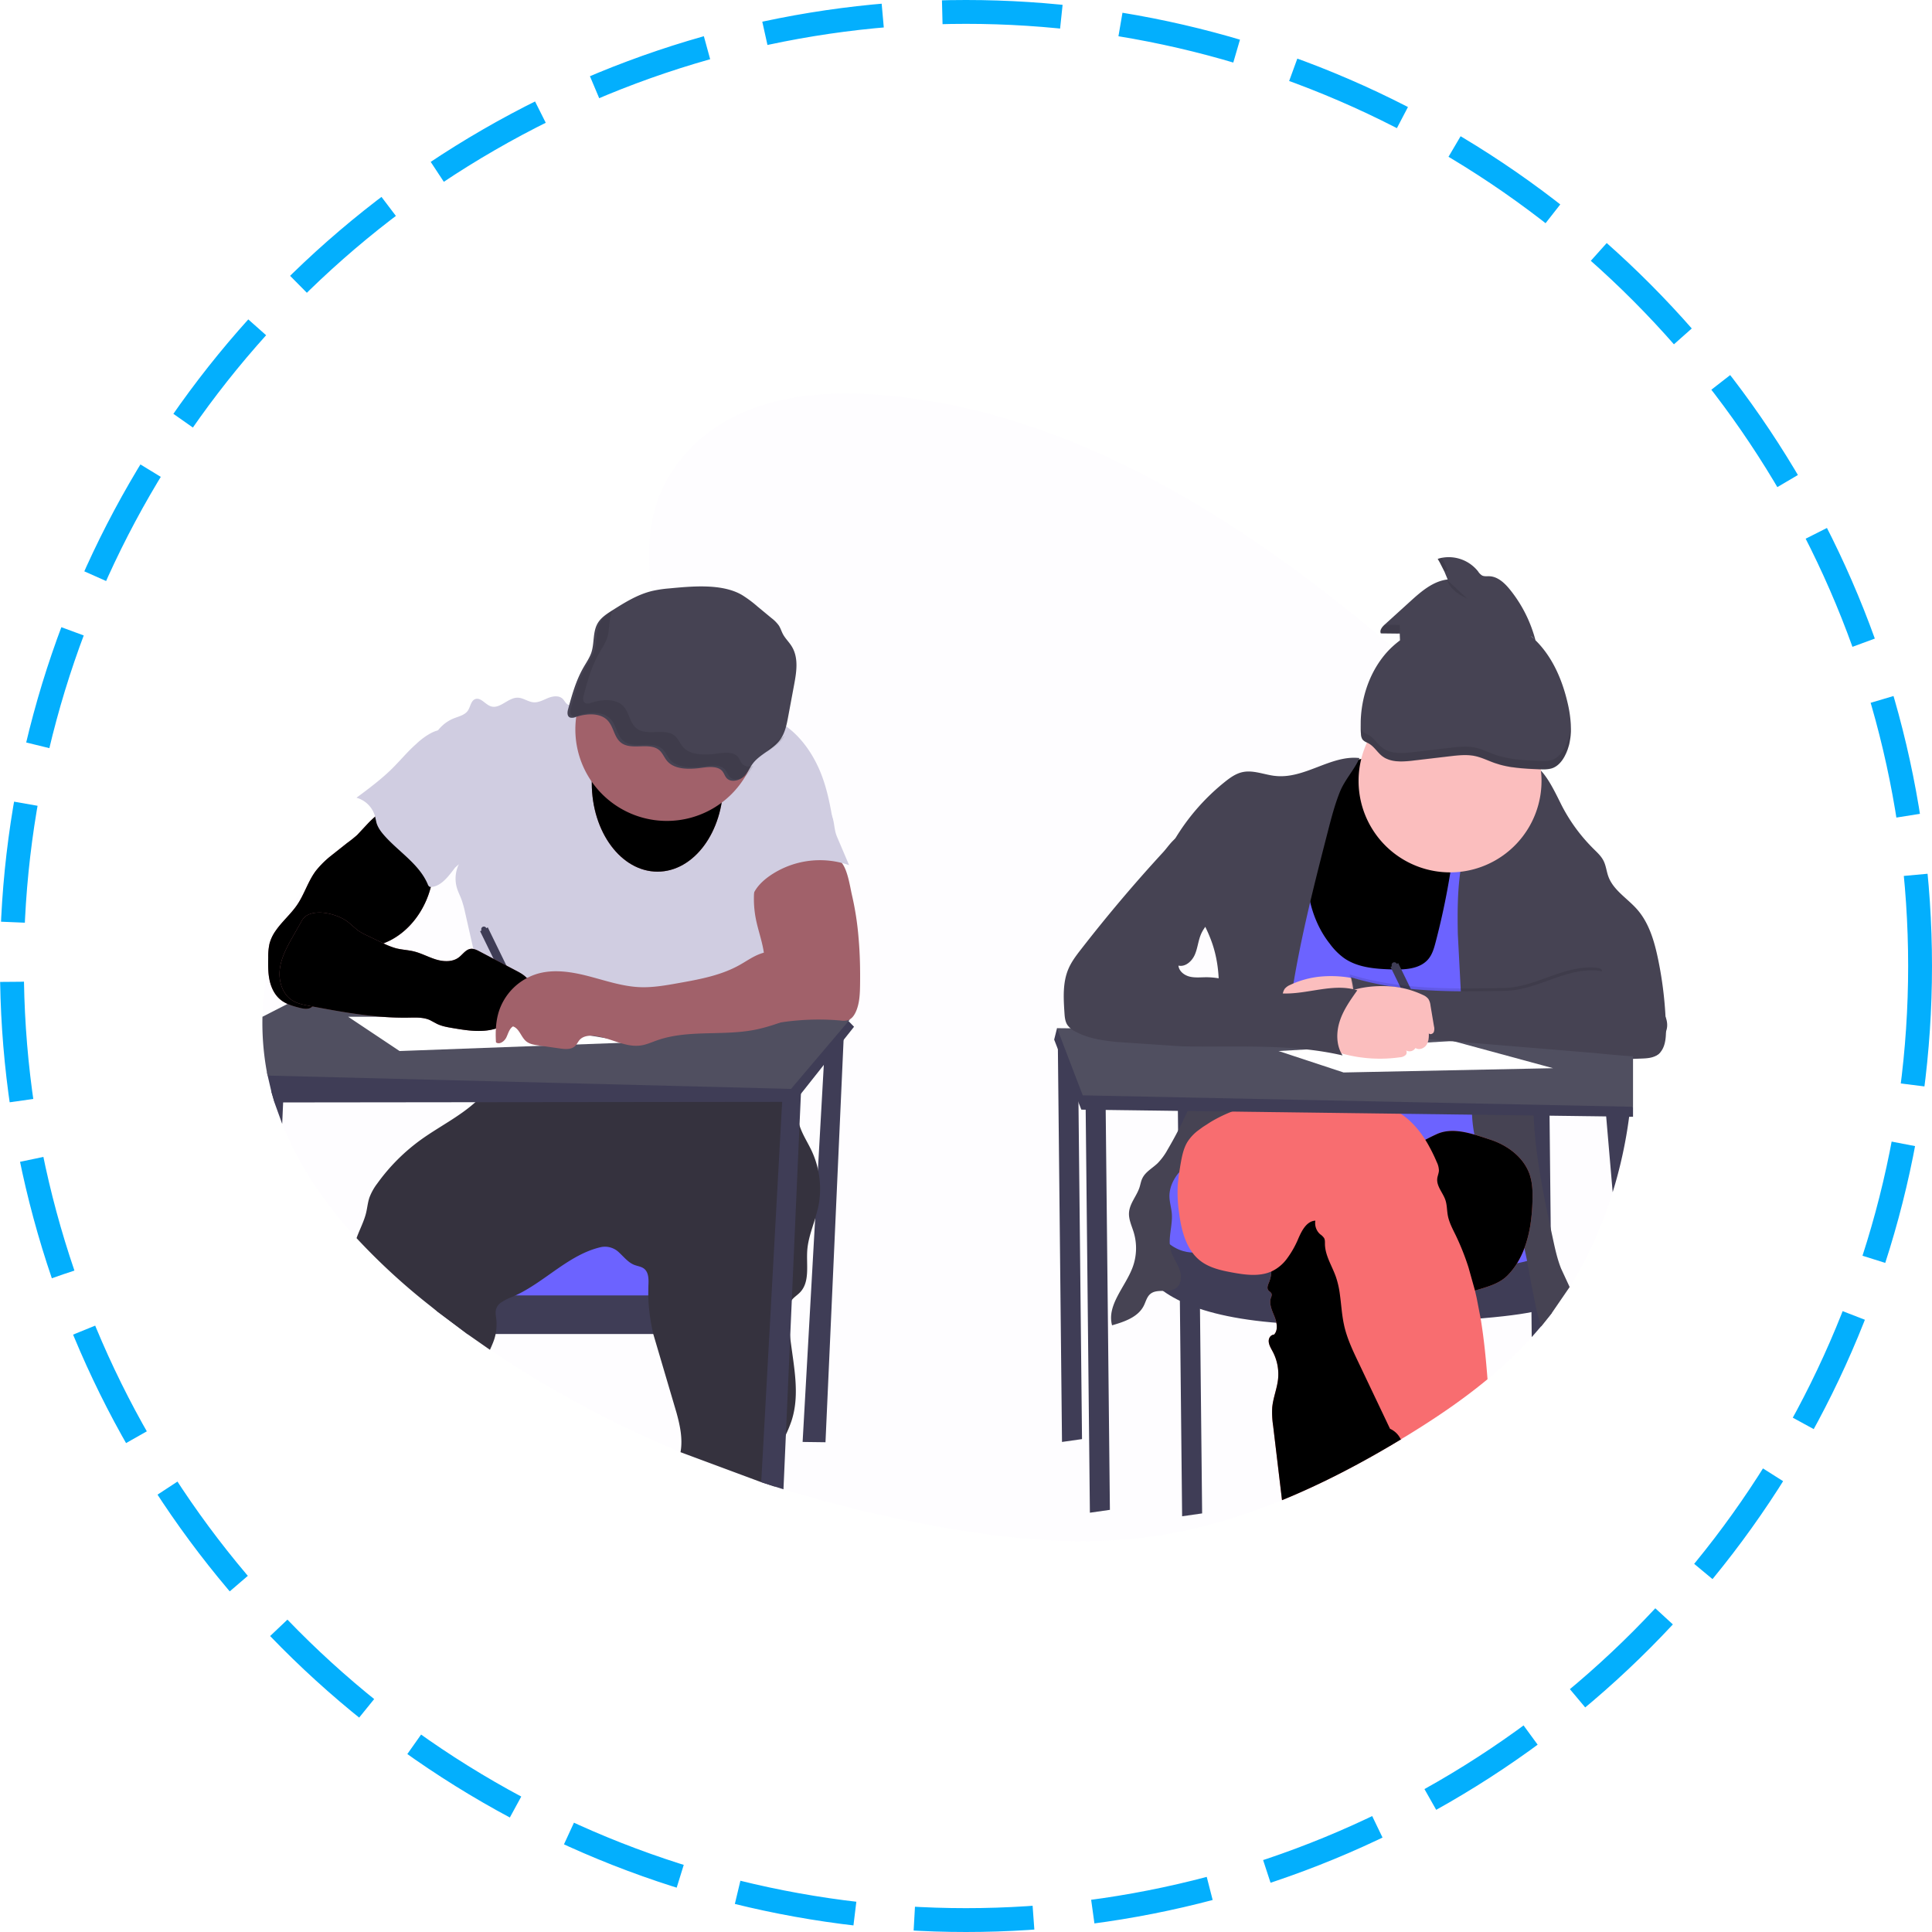 <svg xmlns="http://www.w3.org/2000/svg" xmlns:xlink="http://www.w3.org/1999/xlink" width="162" height="162" fill="none" xmlns:v="https://vecta.io/nano"><style><![CDATA[.B{fill:#3f3d56}.C{fill:#000}.D{opacity:.1}.E{fill:#a1616a}.F{fill:#464353}.G{fill:#fbbebe}.H{fill:#6c63ff}]]></style><circle cx="81" cy="81" r="80" stroke="#03affd" stroke-width="2" stroke-dasharray="10 5"/><g filter="url(#A)"><circle cx="81" cy="81" r="73" fill="#fff"/></g><path d="M136.932 88.787v.218l-.224 3.796-.035.312-.066.527a38 38 0 0 1-1.382 6.327h0c-.858 2.791-2.07 5.461-3.607 7.944l-1.512 2.204-.877 1.106-.645.748-.136.151c-1.152 1.265-2.394 2.445-3.716 3.531-2.157 1.788-4.479 3.343-6.839 4.786l-.405.24c-.01.007-.02.013-.03.018-3.207 1.939-6.533 3.689-9.96 5.09-3.751 1.538-7.624 2.656-11.598 3.145-5.539.68-11.146.127-16.651-.825a108.12 108.12 0 0 1-13.543-3.236l-.731-.229-1.135-.369c-2.283-.755-4.54-1.594-6.771-2.517a89.02 89.02 0 0 1-15.979-8.579c-.639-.43-1.269-.87-1.89-1.319a81.88 81.88 0 0 1-2.572-1.929l-.523-.405a53.77 53.77 0 0 1-6.21-5.704c-2.579-2.807-4.783-5.973-6.232-9.587-.229-.568-.438-1.147-.628-1.737l-.018-.059c-.096-.3-.184-.599-.266-.911a20.55 20.55 0 0 1-.315-1.354c-.019-.088-.036-.175-.052-.264a22.68 22.68 0 0 1-.377-4.666c.03-1.37.191-2.735.479-4.075h0c.296-1.389.751-2.739 1.358-4.023h0a14.5 14.5 0 0 1 2.077-3.204h0c.584-.679 1.24-1.293 1.957-1.829 1.3-.968 2.742-1.643 4.237-2.176.702-.252 1.414-.472 2.13-.677l1.523-.422 1.496-.404 2.862-.82c2.574-.786 5.097-1.738 7.43-3.157.369-.224.745-.47 1.122-.733.479-.333.952-.695 1.419-1.086s.935-.819 1.376-1.267l.203-.21a16.8 16.8 0 0 0 1.032-1.188 14.13 14.13 0 0 0 .458-.615 13.08 13.08 0 0 0 .572-.885c.889-1.51 1.438-3.176 1.374-4.932a7.6 7.6 0 0 0-.078-.864l-.416-3.102c-.463-4.179-.267-7.969 2.869-11.529 3.9-4.426 10.02-5.328 15.592-4.975 16.109 1.019 30.773 10.216 43.66 21.165l3.303 2.876.824.738c2.037 1.835 4.043 3.738 5.912 5.777l.45.497.274.309a49.89 49.89 0 0 1 1.695 2.025c1.469 1.835 2.765 3.8 3.874 5.872a33.36 33.36 0 0 1 3.401 10.387h0c.209 1.317.346 2.644.411 3.975a35.58 35.58 0 0 1 .041 1.177v.376c.012.182.012.36.011.542z" fill="#f0efff" class="D"/><path d="M69.218 86.777l-1.918 34.131 1.918.025 1.558-34.636-1.558.479z" class="B"/><path d="M62.146 104.069h-23.73v5.154h23.73v-5.154z" class="H"/><path d="M63.703 108.622v3.236H39.191l-2.572-1.93v-1.306h27.084z" class="B"/><path d="M68.599 101.259l-.247.923c-.272.883-.599 1.755-.663 2.673-.085 1.212.24 2.623-.599 3.504-.216.228-.497.398-.69.641a1.07 1.07 0 0 0-.081.12c-.173.285-.193.633-.195.959.002.695.047 1.389.135 2.079.284 2.373.845 4.751.108 6.991-.134.388-.289.769-.466 1.139-.36.791-.751 1.572-.869 2.429-.086.635-.06 1.289-.065 1.935l-1.135-.369-6.771-2.517.017-.098c.171-1.067-.063-2.157-.349-3.198l-1.95-6.606a16.71 16.71 0 0 1-.397-2.636l-.024-.599.011-.787c.025-.526.048-1.15-.373-1.47-.231-.174-.537-.204-.807-.309-.52-.203-.876-.673-1.288-1.049-.197-.191-.437-.331-.7-.408a1.68 1.68 0 0 0-.809-.035c-2.694.617-4.674 2.902-7.181 4.058l-.292.129a4.24 4.24 0 0 0-.919.47c-.201.139-.347.345-.412.581-.063.254-.008.52.023.781a3.99 3.99 0 0 1-.054 1.274c-.032.163-.075.323-.128.48-.096.284-.224.562-.346.839l-1.89-1.319-2.572-1.929-.514-.414a53.67 53.67 0 0 1-6.21-5.703c.255-.719.624-1.388.802-2.125.101-.423.138-.863.277-1.274a4.58 4.58 0 0 1 .662-1.186c1.019-1.421 2.264-2.666 3.684-3.687 1.485-1.064 3.2-1.918 4.536-3.126a7.16 7.16 0 0 0 1.387-1.643 1.01 1.01 0 0 0 .064-.12 2.49 2.49 0 0 0 .215-.686c.096-.537.081-1.127.129-1.642 1.628.282 3.287.332 4.929.149 1.912-.215 3.781-.745 5.693-.952l.434-.042c.612-.049 1.226-.06 1.841-.053l1.542.04 5.66.192c.627.022 1.267.046 1.85.274.693.272 1.248.814 1.692 1.409l.165.233a7.31 7.31 0 0 1 .872 1.725l.065.188.143.505.087.4c.132.664.21 1.342.418 1.983l.047.139c.25.702.666 1.331.98 2.006a7.45 7.45 0 0 1 .515 1.526 7.54 7.54 0 0 1 .014 3.207h0z" fill="#35323e"/><path d="M51.392 58.369c-.506-.403-1.239-.108-1.831.152a11.77 11.77 0 0 1-1.529.552c-.107.041-.223.053-.335.035-.24-.057-.34-.341-.519-.514-.31-.298-.819-.228-1.219-.066s-.796.395-1.225.359c-.458-.036-.856-.374-1.318-.385-.815-.019-1.499.985-2.27.719-.47-.162-.839-.773-1.302-.599-.359.137-.392.634-.609.959-.255.379-.753.485-1.178.653-1.341.53-2.229 2.024-2.054 3.455.097.79.479 1.514.732 2.267.75 2.192.493 4.664 1.438 6.779l.303-.266c-.299.62-.357 1.329-.162 1.989.099.332.261.641.383.966a8.65 8.65 0 0 1 .307 1.115l1.043 4.6c.408 1.798.816 3.595.887 5.436a15.87 15.87 0 0 1-.273 3.572c1.889-.313 3.617-1.151 5.531-1.14.702 0 1.399.12 2.095.216a43.12 43.12 0 0 0 6.128.416 2.43 2.43 0 0 0 .94-.132c.264-.113.479-.313.729-.458.488-.288 1.079-.36 1.641-.36 2.564-.047 5.034.892 7.58 1.222 1.005-2.111 1.065-4.639.294-6.846-.229-.656-.537-1.294-.628-1.983a10.03 10.03 0 0 1-.029-1.274 9.24 9.24 0 0 0-.579-3.186c-.149-.399-.327-.805-.312-1.231s.225-.822.431-1.198c.418-.767.839-1.541 1.43-2.188.605-.669 1.363-1.178 2.112-1.678l1.849-1.242c-.253-1.598-.579-3.28-1.256-4.749s-1.69-2.82-3.06-3.679a10.1 10.1 0 0 0-1.445-.719c-.7-.295-1.429-.555-2.187-.599-.863-.049-1.713.182-2.565.326-2.682.452-5.839.397-7.968-1.297z" fill="#d0cde1"/><path d="M71.613 86.093l-4.992 6.3h-1.039l-42.562.048-.266-.911-.315-1.354-.052-.264 5.846-3.822 2.198-.012 10.478-.06h1.116l2.502-.013 25.761-.145.8-.304.059.062.465.475z" class="B"/><path d="M71.255 85.493l-.099.12-.654.771-4.172 4.921-43.894-1.118-.052-.264a22.68 22.68 0 0 1-.377-4.666l2.092-1.071.479-.247 3.731-1.918 3.274-1.678 39.672 5.15z" fill="#504f60"/><path d="M67.178 91.245l-.02.471-.12 2.659-1.343 30.504-.731-.229-1.135-.369 1.791-32.548.772-.24.787-.249zm-43.383-.034l-.133 3.028-.628-1.737-.018-.059-.266-.911 1.045-.322z" class="B"/><use xlink:href="#B" class="E"/><use xlink:href="#B" class="C D"/><path d="M55.914 68.835a7.67 7.67 0 1 0 0-15.34 7.67 7.67 0 1 0 0 15.34z" class="E"/><path d="M56.066 49.343a9.83 9.83 0 0 0-1.391.212c-1.213.295-2.261.949-3.283 1.592-.458.289-.929.59-1.213 1.014-.511.761-.313 1.729-.599 2.574-.149.434-.422.823-.653 1.227-.636 1.107-.97 2.324-1.297 3.528-.067.249-.086.587.186.683a.75.75 0 0 0 .465-.053c.859-.284 1.951-.366 2.589.211s.584 1.599 1.342 2.037c.869.507 2.226-.105 3.014.492.338.257.46.668.737.977.645.719 1.885.684 2.917.539.592-.084 1.318-.14 1.678.276.172.197.222.466.422.644.36.321 1.017.158 1.369-.171s.519-.775.811-1.146c.569-.719 1.57-1.111 2.157-1.822.491-.599.64-1.349.774-2.073l.5-2.683c.203-1.088.387-2.277-.225-3.236-.218-.345-.531-.642-.719-.999-.126-.24-.197-.492-.343-.719a2.99 2.99 0 0 0-.615-.621l-1.183-.979a9.94 9.94 0 0 0-1.293-.959c-1.689-.984-4.217-.725-6.147-.545z" class="F"/><use xlink:href="#C" class="E"/><path d="M40.781 77.827c-.012-.028-.03-.053-.052-.074s-.048-.037-.077-.048-.059-.015-.089-.014-.06.009-.087.022-.052.032-.072.055-.035.05-.044.078-.013.059-.01.09.011.06.026.086l-.12.059 3.574 7.325.646-.315-3.574-7.33-.121.065z" class="B"/><use xlink:href="#C" opacity=".04" class="C"/><path d="M72.117 82.601c-.012.765-.042 1.552-.36 2.25-.137.302-.349.599-.666.699a1.55 1.55 0 0 1-.586.022c-2.351-.207-4.721-.019-7.01.556.611-1.222.26-2.688.429-4.045l.164-1.106c.12-1.318-.445-2.598-.704-3.9-.225-1.127-.225-2.287 0-3.413.044-.29.144-.569.294-.821.175-.245.406-.446.674-.586.971-.552 2.115-.616 3.206-.543.735.049 2.208-.02 2.82.431.67.495.882 2.157 1.063 2.925a24.73 24.73 0 0 1 .551 3.58c.118 1.314.143 2.633.125 3.951z" class="E"/><path d="M29.19 85.254l4.314 2.876 19.415-.719-12.824-2.157H29.19z" fill="#fff"/><path d="M34.879 62.401c-.708.624-1.309 1.36-1.98 2.026-.92.913-1.967 1.69-3.008 2.463a2.24 2.24 0 0 1 1.558 1.57l.12.532c.12.409.384.761.666 1.079 1.215 1.37 2.916 2.384 3.633 4.075.023.082.074.154.144.204a.32.32 0 0 0 .186.022c.648-.068 1.145-.591 1.558-1.099.863-1.079 1.612-2.27 2.037-3.586s.494-2.771.03-4.075c-.231-.65-.588-1.246-.943-1.837l-.93-1.548c-.162-.272-.368-.825-.686-.959-.685-.295-1.945.695-2.385 1.135zm35.298 7.745l1.02 2.397a7.41 7.41 0 0 0-6.699.929c-.581.416-1.115.938-1.377 1.602a.7.7 0 0 1-.694-.272 1.39 1.39 0 0 1-.256-.733c-.095-.92.254-1.823.599-2.683.161-.403.326-.814.611-1.141s.664-.543 1.043-.747c1.208-.668 2.474-1.227 3.781-1.671.551-.179 1.129-.175 1.438.34.358.615.254 1.324.535 1.979z" fill="#d0cde1"/><use xlink:href="#D" class="E"/><use xlink:href="#D" opacity=".04" class="C"/><path d="M65.796 79.409c-.624.295-1.341.324-1.993.55s-1.206.634-1.804.966c-1.558.87-3.356 1.198-5.121 1.511-1.07.192-2.157.383-3.236.338-1.46-.062-2.862-.549-4.276-.916s-2.923-.614-4.324-.201a4.87 4.87 0 0 0-1.952 1.144c-.552.529-.971 1.182-1.224 1.903-.294.862-.334 1.791-.278 2.699.295.217.707-.084.868-.413s.248-.733.56-.925c.541.183.672.904 1.118 1.26.278.223.649.282 1.003.332l1.822.259c.439.062.948.104 1.266-.205.155-.15.24-.36.381-.52.29-.321.774-.376 1.206-.333 1.347.134 2.61 1.008 3.948.801.46-.071.888-.267 1.327-.422 2.599-.918 5.488-.359 8.193-.886 1.032-.2 2.025-.555 3.007-.929.533-.203 1.073-.415 1.528-.757.431-.332.772-.768.989-1.267s.304-1.045.253-1.587a3.26 3.26 0 0 0-1.152-2.114c-.211-.18-.488-.524-.741-.636-.483-.212-.956.156-1.366.349z" class="E"/><path d="M62.293 64.1c-.2-.177-.249-.447-.422-.644-.36-.416-1.086-.36-1.678-.276-1.032.145-2.277.179-2.917-.539-.277-.309-.399-.719-.737-.977-.789-.599-2.145.014-3.014-.493-.759-.442-.71-1.468-1.342-2.037s-1.729-.495-2.589-.211a.75.75 0 0 1-.465.053c-.272-.096-.253-.434-.186-.683.327-1.205.66-2.421 1.297-3.528.231-.404.505-.793.653-1.227.26-.76.127-1.619.469-2.338-.367.24-.719.501-.946.839-.511.761-.313 1.729-.599 2.574-.149.434-.422.823-.653 1.227-.636 1.107-.97 2.324-1.297 3.528-.067.249-.086.587.186.683a.75.75 0 0 0 .465-.053c.859-.284 1.951-.365 2.589.211s.584 1.599 1.342 2.037c.869.507 2.225-.105 3.014.493.338.256.46.667.737.977.645.719 1.885.684 2.917.539.592-.084 1.318-.14 1.678.276.173.197.222.466.422.644.36.321 1.017.158 1.369-.171a3.62 3.62 0 0 0 .573-.784c-.312.095-.644.08-.865-.12zm2.183-1.316a3.49 3.49 0 0 0-.215.31c.46-.328.948-.635 1.292-1.053a2.56 2.56 0 0 0 .24-.345c-.478.343-.977.658-1.317 1.088z" class="D C"/><path d="M88.69 86.513l.36 34.396 1.678-.239-.359-34.157H88.69zm10.072 6.232l.36 34.396 1.678-.24-.359-34.156h-1.678zm31.339 17.376l-.007-.66v-.394l-.163-15.508-.017-.816h-1.678l.009.786.052 5.066.093 8.851v.192l.025 2.38.021 2.098.137-.151.645-.747.883-1.097z" class="B"/><path d="M96.904 98.317l-.959 1.433.959 6.53 8.15 2.231h13.183l7.91.478 3.768-2.579-.652-4.43-2.877-3.663H96.904z" class="H"/><path d="M95.94 99.751l-.479 3.982s-2.517 7.805 17.737 7.327 16.779-2.071 16.779-2.071l-.12-4.619s.706 2.186-9.588 1.89-19.894-1.252-19.894-1.252-3.596.636-4.435-5.257z" class="B"/><use xlink:href="#E" class="G"/><use xlink:href="#E" opacity=".05" class="C"/><path d="M111.518 79.151c.335.46.739.864 1.199 1.198 1.141.789 2.605.895 3.99.938 1.113.034 2.388-.03 3.085-.898.314-.391.456-.889.583-1.375a60.97 60.97 0 0 0 1.666-9.081l3.173.011c1.374 5.881 1.261 11.994 1.141 18.033l-.174 8.806-2.044-.217c-4.855-.514-9.717-1.028-14.599-1.117a83.5 83.5 0 0 0-8.571.283l4.452-13.238c.578-1.721 1.161-3.465 1.297-5.273.195-2.623-.541-5.393.479-7.82.082-.195.185-.398.371-.5s.42-.077.634-.049c.402.054 1.633 0 1.925.258.432.374.147.43-.006 1.033-.272 1.079-.529 2.077-.526 3.201.004 2.041.637 4.196 1.925 5.805z" class="H"/><path d="M130.105 110.121l1.511-2.204-.713-1.538c-.321-.803-.506-1.654-.688-2.499l-.186-.863c-.671-3.129-1.301-6.302-1.432-9.475l-.023-.791v-.985l.143-2.166.053-.424c0-.031.007-.061.012-.092l8.835-.322c.471-.017.969-.043 1.358-.31.653-.448.729-1.368.719-2.157-.04-1.996-.266-3.984-.676-5.938-.309-1.469-.75-2.971-1.74-4.1-.813-.928-1.99-1.602-2.413-2.757-.157-.429-.197-.9-.4-1.31s-.541-.711-.858-1.027a14.31 14.31 0 0 1-2.745-3.802c-.485-.978-1.011-2.056-1.645-2.733l-.095-.098c-.539-.533-1.157-.767-1.888-.404a2.48 2.48 0 0 0-.374.233h0a4.58 4.58 0 0 0-.71.676c-.739.849-1.387 1.773-1.933 2.757a15.27 15.27 0 0 0-.988 2.157 14.99 14.99 0 0 0-.533 1.798l-.249 1.366c-.24 1.721-.24 3.476-.207 5.218l.252 4.801.12 1.156.326 2.277.163.865.045.229.008.032a19.6 19.6 0 0 1 .368 2.027l.021.255c.02.392.017.784-.009 1.176l-.093 1.387-.008.24v.701a11.09 11.09 0 0 0 .199 1.665c.202 1.021.551 2.008 1.036 2.929l.14.255 1.936 3.193a13.81 13.81 0 0 1 1.079 3.141l.228 1.079.312 1.735.032.173.461 2.287.367 1.293.882-1.105z" class="F"/><use xlink:href="#F" fill="#f86d70"/><use xlink:href="#F" class="C D"/><path d="M117.121 80.823c-.012-.028-.03-.053-.052-.074s-.048-.037-.077-.048-.059-.015-.089-.014-.06.009-.087.022a.22.22 0 0 0-.072.055c-.02.023-.035.05-.044.078s-.013.059-.01.09.011.06.026.086l-.12.059 3.574 7.325.646-.315-3.574-7.33-.121.065z" class="B"/><path d="M121.588 73.149a7.67 7.67 0 1 0 0-15.34 7.67 7.67 0 1 0 0 15.34z" class="G"/><path d="M131.713 60.732c-.036-.61-.127-1.215-.271-1.809-.451-1.938-1.274-3.846-2.692-5.237-.087-.34-.192-.676-.313-1.005-.002-.008-.005-.016-.008-.024a11.24 11.24 0 0 0-1.81-3.208c-.449-.559-1.032-1.11-1.748-1.131-.202-.007-.415.028-.6-.065a1.08 1.08 0 0 1-.334-.343 3.15 3.15 0 0 0-1.361-.992 3.14 3.14 0 0 0-1.678-.145l-.075.016-.119.029-.151.044.161.277.396.777.279.672c-1.227.14-2.227 1.011-3.14 1.841l-2.15 1.951-.073.071-.046.048c-.005.005-.011.011-.015.017l-.052.06a.94.94 0 0 0-.08.12.44.44 0 0 0-.031.056l-.009.018-.02.05-.008.037a.36.36 0 0 0 .02.254l1.418.016h.166l.021.569a7.93 7.93 0 0 0-.647.539 7.04 7.04 0 0 0-.632.666c-1.279 1.545-1.946 3.54-2.013 5.549v.733a4.33 4.33 0 0 0 .02.359.9.9 0 0 0 .12.445c.01.015.021.029.033.043a.83.83 0 0 0 .255.187l.103.05.148.077c.452.255.719.748 1.13 1.064l.072.051.054.036.034.022.045.026a.96.96 0 0 0 .093.049h0l.057.029h.01l.145.06.088.031.06.018.12.032.12.026.143.023.07.01.072.007.345.018a8.62 8.62 0 0 0 1.087-.075l3.059-.36c.694-.08 1.402-.161 2.086-.019.58.12 1.115.395 1.678.591l.383.12.142.04.066.017.154.037.165.037.232.046.161.029h.011l.153.024h.037l.114.016.167.022.367.04.599.046.199.012.199.01.599.026h.11a3.1 3.1 0 0 0 .746-.038l.127-.03.119-.038c.45-.173.778-.569 1.006-.993l.133-.272.111-.279.11-.354.025-.098.033-.15.07-.417c0-.044.011-.09.015-.134l.024-.349v-.269l-.009-.349zm-3.073-7.155l-.297-.261a1.25 1.25 0 0 1 .296.261h.001zm-21.769 11.48c-.903-.111-1.798-.507-2.689-.313-.557.12-1.036.466-1.482.822a18.03 18.03 0 0 0-4.167 4.764 2.52 2.52 0 0 0-.385.901c-.058.374.044.754.165 1.112.82 2.422 2.573 4.445 3.371 6.874.839 2.555.548 5.348-.071 7.965-.766 3.231-2.012 6.33-3.696 9.192a5.24 5.24 0 0 1-.851 1.165c-.436.419-1.022.719-1.281 1.268-.12.24-.155.513-.24.769-.24.719-.82 1.335-.876 2.094-.042.578.233 1.126.399 1.677.281.948.251 1.96-.085 2.889-.608 1.666-2.197 3.18-1.735 4.893 1.029-.296 2.17-.681 2.656-1.636.171-.338.256-.741.545-.987.576-.491 1.558-.047 2.17-.498.463-.343.479-1.045.273-1.584s-.561-1.014-.719-1.569c-.276-1.001.165-2.059.084-3.093-.038-.48-.186-.939-.197-1.416-.02-.926.493-1.797 1.175-2.427s1.525-1.046 2.354-1.457l3.135-1.558c1.138-.563 2.384-1.25 2.757-2.463.141-.454.142-.938.15-1.413.106-7.252 1.923-14.358 3.729-21.382.281-1.088.566-2.181.983-3.226s1.233-1.884 1.649-2.855c-2.412-.283-4.616 1.804-7.122 1.49z" class="F"/><path d="M124.153 110.552c.277 1.678.445 3.391.577 5.097-2.157 1.788-4.48 3.343-6.839 4.786l-.405.24-.011.058-.019-.04c-.183-.396-.504-.711-.902-.889l-2.651-5.573c-.479-1.003-.958-2.016-1.198-3.098 0-.023-.011-.047-.014-.07-.183-.839-.225-1.71-.346-2.56-.061-.486-.171-.966-.327-1.43-.144-.414-.341-.815-.516-1.219-.216-.499-.397-1.003-.405-1.542 0-.171.01-.359-.074-.503-.089-.124-.2-.231-.327-.316a1.25 1.25 0 0 1-.348-.518 1.24 1.24 0 0 1-.054-.622c-.719.037-1.125.81-1.413 1.466a8.02 8.02 0 0 1-1.026 1.797c-.305.395-.693.718-1.136.946l-.12.055c-1.001.441-2.17.285-3.254.086-.948-.173-1.928-.389-2.691-.979l-.081-.064c-.226-.188-.427-.403-.599-.64-.639-.873-.922-2.022-1.079-3.116l-.042-.31c-.109-.773-.139-1.555-.09-2.334l.06-.574.055-.374.098-.61c.12-.68.24-1.377.599-1.962.237-.364.535-.684.882-.944l.396-.292.67-.43c.573-.343 1.175-.636 1.798-.875l.451-.163c.587-.209 1.218-.259 1.831-.145.543.079 1.091.111 1.639.096 1.406-.027 2.818-.296 4.221-.47 1.949-.24 4.043-.268 5.742.719l.24.147c.839.549 1.515 1.318 2.06 2.178a7.58 7.58 0 0 1 .327.555c.238.432.453.876.644 1.33.113.223.174.469.179.719-.003.048-.01.095-.02.141-.032.17-.097.336-.119.508-.076.653.479 1.198.686 1.82.134.405.12.839.196 1.266.109.599.402 1.138.666 1.678.417.868.773 1.764 1.067 2.681l.544 1.941.145.632.332 1.72z" fill="#f86d70"/><path d="M136.931 92.804v.839l-.155-.002-.173-.002-45.933-.594-.237-.612-2.04-5.26.24-.959 1.079.719 47.22 5.873z" class="B"/><path d="M88.633 86.212l2.157 5.633 46.141.959v-6.112l-48.298-.479z" fill="#504f60"/><path d="M91.029 92.446l.359 34.396 1.678-.24-.359-34.156h-1.678zm45.75 1.194h-.173a37.92 37.92 0 0 1-1.382 6.327l-.568-6.623 2.083-.24.04.536z" class="B"/><path d="M130.22 89.569l-17.558.359-5.453-1.798 14.621-.839 8.39 2.277z" fill="#fff"/><path d="M108.196 82.58c-.186.071-.351.189-.479.342a1.28 1.28 0 0 0-.179.544l-.294 1.758c-.045.161-.037.332.022.488.077.147.3.224.411.102-.014.344.016.711.216.991s.62.428.903.233c.044.072.103.134.174.181a.59.59 0 0 0 .234.091c.084.013.17.008.251-.016a.58.58 0 0 0 .221-.12c-.17.057-.182.318-.061.449.136.12.309.189.489.195a11.96 11.96 0 0 0 6.22-.783c.186-.077-.303-2.367-.352-2.602-.12-.553-.18-1.227-.646-1.599-1.115-.889-3.094-1.064-4.452-.959-.928.07-1.835.309-2.678.704h0z" class="G"/><path d="M126.058 82.845c-4.335.083-8.76.153-12.897-1.145a8.75 8.75 0 0 1-.079 4.659l20.269 1.678c.859.071 4.422.473 5.26.271s-7.029-2.794-6.712-3.595c.874-2.209 3.801-3.503 1.692-3.586-2.66-.106-4.852 1.668-7.533 1.719z" class="C D"/><path d="M126.177 83.085c-4.335.083-8.76.153-12.897-1.145a8.75 8.75 0 0 1-.079 4.658l20.269 1.678c.859.071 4.422.479 5.26.271s.641-1.236.959-2.037c.873-2.209-3.87-5.061-5.978-5.144-2.661-.105-4.853 1.668-7.534 1.719z" class="F"/><path d="M119.288 83.417c.186.071.351.189.479.342.1.165.162.352.18.544l.295 1.758a.79.79 0 0 1-.023.488c-.077.147-.301.224-.411.102.013.344-.016.711-.216.991s-.619.428-.903.233a.59.59 0 0 1-.175.181.58.58 0 0 1-.234.091c-.084.013-.17.008-.251-.016a.58.58 0 0 1-.221-.12c.17.057.183.318.062.449-.136.12-.309.189-.49.195-2.106.297-4.252.027-6.219-.783-.186-.077.302-2.367.352-2.602.12-.552.18-1.227.646-1.599 1.114-.889 3.095-1.064 4.453-.959.927.07 1.834.309 2.676.704h0z" class="G"/><path d="M90.644 79.601c-.398.513-.797 1.037-1.053 1.635-.49 1.141-.418 2.433-.337 3.672.023.359.052.726.24 1.025a1.73 1.73 0 0 0 .626.533c1.038.59 2.253.766 3.44.898l5.47.368c4.532.11 9.134-.26 13.549.767-.546-.831-.545-1.93-.239-2.876s.894-1.771 1.47-2.583c-2.02-.64-4.187.359-6.304.26-2.173-.102-4.184-1.358-6.359-1.357-.467 0-.943.059-1.397-.054s-.894-.455-.936-.922c.58.131 1.13-.365 1.37-.91s.283-1.159.515-1.707c.579-1.363 2.143-1.994 3.116-3.116.153-.177.298-.387.294-.622-.023-.199-.107-.386-.24-.536-.809-1.079-2.028-1.678-3.041-2.517-.352-.293-1.063-1.395-1.458-1.497-.733-.188-1.355.871-1.832 1.388a127.48 127.48 0 0 0-6.892 8.15z" class="F"/><path opacity=".07" d="M114.742 79.297a3.96 3.96 0 0 1 .802.794 1.38 1.38 0 0 1 .238.51c.043.184.047.376.012.562-.037-.347.041-.697.221-.997a1.6 1.6 0 0 1 .778-.661l-2.051-.209z" class="C"/><path d="M121.391 47.868a10.44 10.44 0 0 0-.486-1.097c-.119.023-.236.053-.35.09a10.25 10.25 0 0 1 .555 1.058 1.99 1.99 0 0 1 .281-.052zm6.951 4.726l.094.084c-.002-.008-.005-.015-.008-.023l-.086-.061zm-11.141.527l.187-.149-.019-.569-1.28-.013c-.208.191-.428.464-.306.719l1.418.012zm13.994 9.584c-.227.424-.556.822-1.005.994-.347.132-.728.12-1.098.103-1.263-.051-2.548-.108-3.742-.526-.558-.197-1.093-.471-1.677-.592-.685-.141-1.393-.061-2.087.02l-3.058.36c-.903.105-1.908.184-2.629-.369-.412-.316-.678-.809-1.13-1.063-.19-.108-.417-.177-.54-.359a.89.89 0 0 1-.12-.445l-.021-.377a10.03 10.03 0 0 0 .021 1.097.89.89 0 0 0 .12.445c.119.181.35.25.54.36.452.254.719.747 1.13 1.063.719.554 1.726.479 2.629.369l3.058-.36c.694-.081 1.402-.162 2.087-.02.58.12 1.114.395 1.677.592 1.199.418 2.479.479 3.742.526.37.016.751.029 1.098-.103.449-.171.778-.569 1.005-.993.441-.821.565-1.752.518-2.691-.026.687-.202 1.36-.518 1.971h0z" class="D C"/><path d="M121.352 48.638l1.677 1.558s-1.438-.599-1.677-1.558z" class="C D"/><defs><filter id="A" x="4" y="4" width="156" height="156" filterUnits="userSpaceOnUse" color-interpolation-filters="sRGB"><feFlood flood-opacity="0" result="A"/><feColorMatrix in="SourceAlpha" values="0 0 0 0 0 0 0 0 0 0 0 0 0 0 0 0 0 0 127 0"/><feOffset dx="2" dy="2"/><feGaussianBlur stdDeviation="2"/><feColorMatrix values="0 0 0 0 0.793 0 0 0 0 0.932 0 0 0 0 0.996 0 0 0 1 0"/><feBlend in2="A" result="B"/><feColorMatrix in="SourceAlpha" values="0 0 0 0 0 0 0 0 0 0 0 0 0 0 0 0 0 0 127 0"/><feOffset/><feGaussianBlur stdDeviation="2"/><feColorMatrix values="0 0 0 0 0.792 0 0 0 0 0.933 0 0 0 0 0.996 0 0 0 0.25 0"/><feBlend in2="B"/><feBlend in="SourceGraphic"/></filter><path id="B" d="M55.134 73.089c3.045 0 5.513-3.327 5.513-7.43s-2.468-7.431-5.513-7.431-5.513 3.327-5.513 7.431 2.468 7.43 5.513 7.43z"/><path id="C" d="M30.803 69.101l-.851.911c-.268.238-.548.462-.839.671l-1.378 1.092c-.468.37-.892.794-1.263 1.262-.64.859-.943 1.928-1.542 2.816-.53.787-1.276 1.409-1.814 2.191a3.39 3.39 0 0 0-.518 1.087c-.079.378-.115.763-.107 1.149-.011.633-.02 1.273.109 1.892s.413 1.228.9 1.635c.452.377 1.036.551 1.607.695.295.073.614.141.894.025.205-.104.383-.254.52-.439l1.458-1.678c.976-1.127 1.989-2.277 3.328-2.936l1.282-.558c1.783-.859 3.044-2.619 3.533-4.536.12-.469.197-.947.274-1.425l.211-1.311a.42.42 0 0 0 0-.2.43.43 0 0 0-.153-.182c-1.016-.82-1.967-1.718-2.845-2.684-.208-.23-.404-.545-.645-.738-.302-.24-.279-.222-.642 0a7.7 7.7 0 0 0-1.52 1.262h0z"/><path id="D" d="M29.215 77.337l.742.639a5.3 5.3 0 0 0 .882.495l1.182.568c.366.19.749.346 1.145.465.506.136 1.037.149 1.545.275.641.158 1.227.488 1.859.678s1.371.222 1.898-.175c.33-.248.579-.658.987-.719.264-.035.518.092.753.216l3.075 1.617c.415.218.853.46 1.07.876s.071 1.047-.386 1.155a4.22 4.22 0 0 1-.479.028c-.158.019-.331.113-.352.272-.001.099.025.196.075.282.138.316.179.695.018 1.002s-.555.497-.87.359c.054.464-.451.789-.9.912-1.134.31-2.336.12-3.495-.077-.455-.077-.918-.156-1.333-.36l-.585-.312c-.553-.246-1.18-.213-1.785-.203-2.794.049-5.563-.469-8.31-.984-.509-.096-1.033-.198-1.468-.479-.839-.547-1.15-1.668-1.013-2.661s.641-1.891 1.136-2.764l.641-1.13c.084-.173.201-.328.345-.455.943-.72 2.814-.17 3.622.479z"/><path id="E" d="M112.819 64.065c-1.155.526-2.03 1.546-2.616 2.674s-.916 2.366-1.241 3.595l-.864 3.926c-.316 2.363-.079 4.848 1.007 6.97s3.092 3.835 5.441 4.244c.907.159 1.84.127 2.756.032a22.4 22.4 0 0 0 4.867-1.073c1.648-.557 3.363-1.415 4.097-2.996.425-.917.461-1.962.441-2.971a31.61 31.61 0 0 0-1.236-8.124c-.222-.767-.479-1.54-.949-2.186s-1.112-1.119-1.768-1.558c-2.803-1.888-6.487-4.101-9.935-2.534z"/><path id="F" d="M128.501 100.674l-.012.325a15.31 15.31 0 0 1-.145 1.571c-.099.711-.273 1.41-.519 2.085-.163.443-.37.869-.618 1.271-.221.357-.479.689-.77.991-.719.748-1.754.987-2.756 1.302a6.71 6.71 0 0 0-1.329.543l-.222.135-1.254.831c-.39.257-.789.525-1.058.907-.044.065-.084.133-.12.202a4.64 4.64 0 0 0-.369 1.108l-1.752 8.19-.09.549-.011.058c-.005-.014-.011-.027-.019-.04-3.207 1.939-6.533 3.689-9.959 5.09l-.744-6.232a7.48 7.48 0 0 1-.077-1.532c.071-.806.399-1.571.488-2.375a4.05 4.05 0 0 0-.428-2.286c-.142-.273-.319-.541-.351-.847s.144-.585.45-.616c.24-.266.259-.629.189-.989-.038-.187-.094-.371-.168-.547-.204-.501-.462-1.047-.287-1.558a.58.58 0 0 0 .06-.3c-.041-.153-.2-.212-.283-.326-.155-.212 0-.501.096-.745.094-.263.148-.538.161-.817l.039-.463c.024-.208.061-.414.112-.616a4.86 4.86 0 0 1 1.969-2.819c.466-.314.985-.543 1.461-.839a13.56 13.56 0 0 0 1.393-1.079c1.055-.879 2.152-1.707 3.292-2.485 1.225-.837 2.494-1.607 3.801-2.308l.839-.441c.305-.16.611-.311.919-.454.988-.471 2.108-.295 3.2.019.458.131.91.286 1.346.428.426.139.836.323 1.223.549.967.568 1.766 1.407 2.098 2.466a.07.07 0 0 1 0 .02c.211.664.224 1.376.205 2.074z"/></defs></svg>